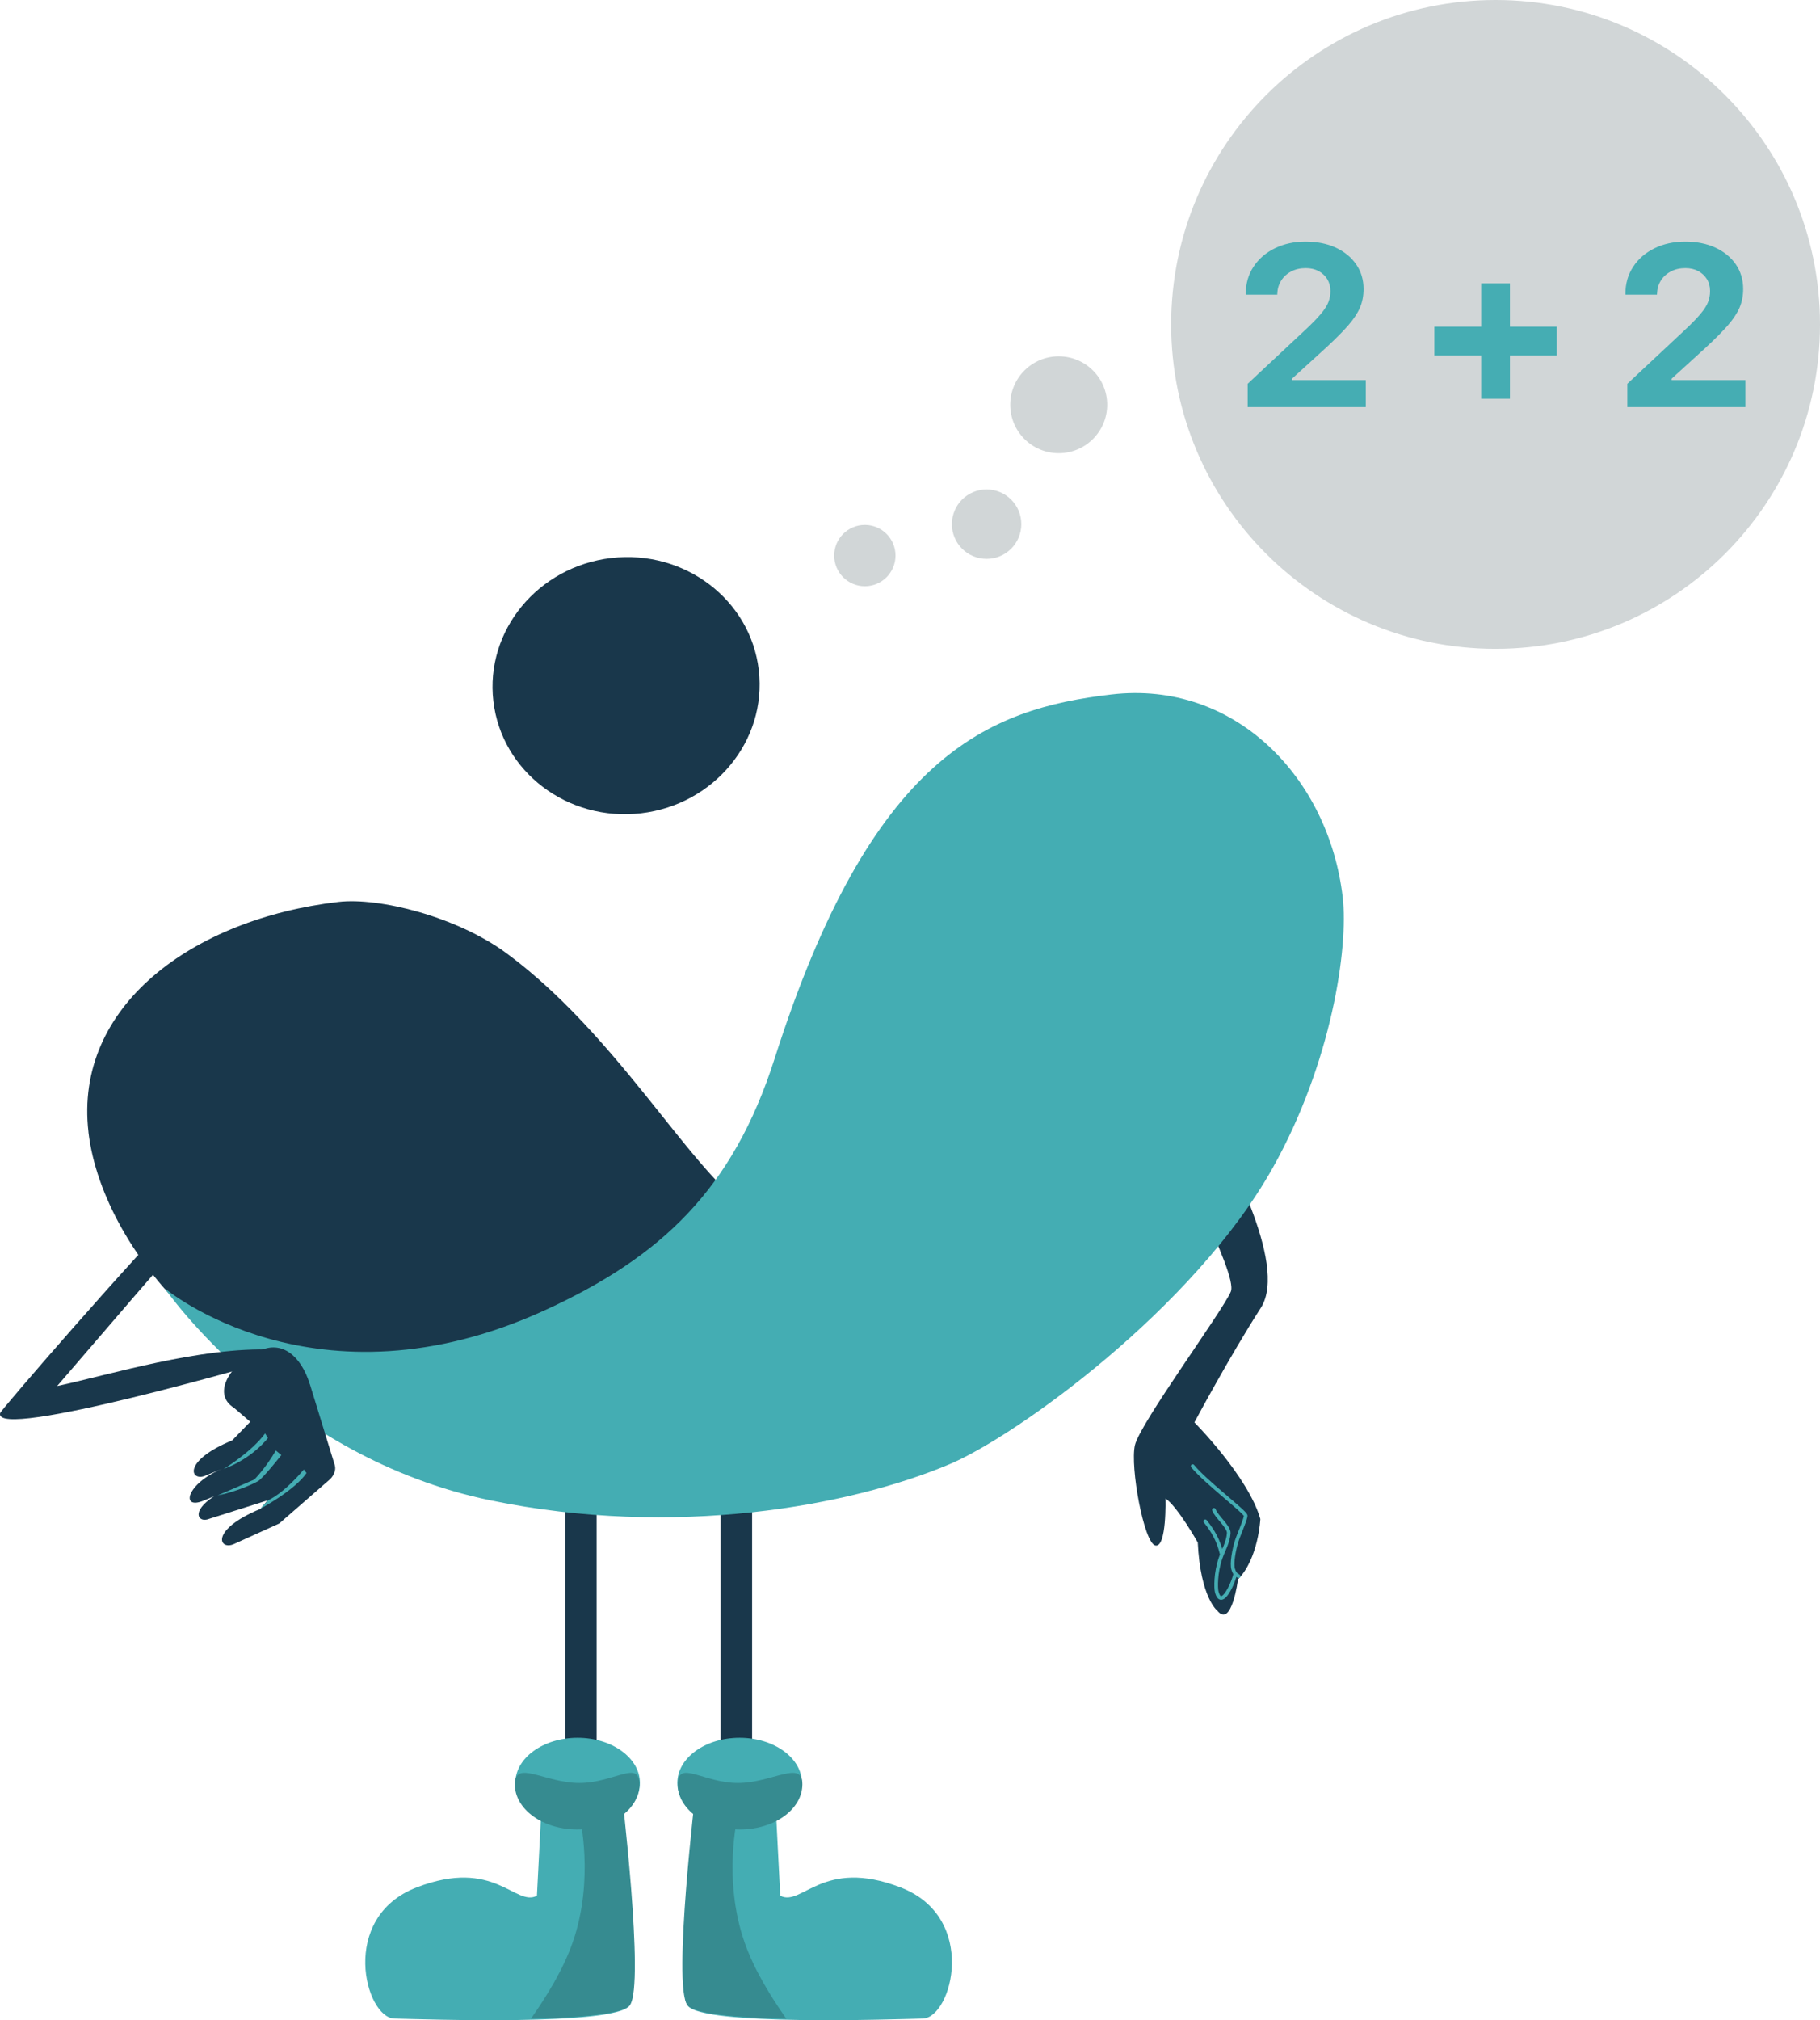 <?xml version="1.0" encoding="UTF-8"?> <svg xmlns="http://www.w3.org/2000/svg" id="_Слой_1" data-name="Слой 1" viewBox="0 0 453.63 503.39"><defs><style> .cls-1 { fill: #d1d6d7; } .cls-2 { fill: #19374b; } .cls-3 { fill: #368b90; } .cls-4, .cls-5 { fill: #44adb3; } .cls-6 { fill: none; stroke: #44adb3; stroke-linecap: round; stroke-linejoin: round; stroke-width: .91px; } .cls-5 { isolation: isolate; opacity: .99; } </style></defs><g id="_Слой-1" data-name="Слой-1"><g><g><path class="cls-2" d="M306.77,321.87c-1.98,4.75-22.68,32.85-23.9,38.26-1.22,5.4,2.25,24.4,5.11,24.98,2.86,.58,2.51-11.74,2.51-11.74,3.13,2.21,8.05,10.99,8.05,10.99,.67,13.78,4.85,16.97,4.85,16.97,3.61,4.54,5.18-7.78,5.18-7.78,5.12-5.22,5.57-15.04,5.57-15.04-3.03-10.6-16.44-24.08-16.44-24.08,0,0,8.86-16.58,16.55-28.52,7.19-11.18-10.18-40.84-10.51-43.05-1.13-7.53-5.1-5.14-9.69-.34-3.41,3.57,14.7,34.62,12.72,39.36Z"></path><path class="cls-6" d="M297.27,365.33c3.08,3.81,12.85,11.22,13.2,12.28,.18,.53-1.73,4.83-2.2,6.31-.71,2.22-1.35,5.74-.9,7.11,.46,1.37,.69,1.24,1.36,1.75"></path><path class="cls-6" d="M307.86,392.17c-.09,1.36-3.4,9.37-4.61,4.42-.2-.82-.33-4.63,1.01-8.43,.71-2.02,1.86-3.89,2-6.13,.1-1.6-3.14-4.14-3.69-5.81"></path><path class="cls-6" d="M300.41,379.08c2.06,2.55,3.3,4.87,4.06,8.01"></path></g><g><path class="cls-2" d="M144.78,357.93h0c2.17,0,3.93,1.96,3.93,4.38v116.6c0,2.42-1.76,4.38-3.93,4.38h0c-2.17,0-3.93-1.96-3.93-4.38v-116.6c0-2.42,1.76-4.38,3.93-4.38Z"></path><path class="cls-4" d="M135.13,447.03l-1.3,25.36c-5.41,2.81-10.51-9.58-29.98-2.08-19.47,7.5-12.83,32.5-5.54,32.68,7.3,.18,54.83,1.84,58.56-3.19,3.73-5.02-2.19-54.05-2.19-54.05l-19.55,1.28Z"></path><path class="cls-3" d="M154.84,445.61l-8.51,.53c-1.08,1.85-1.9,3.91-1.9,6.32,0,0,3.85,15.72-1.7,31.57-2.39,6.81-6.49,13.43-10.41,19.02,11.93-.29,22.99-1.13,24.68-3.42,3.73-5.03-2.16-54.01-2.16-54.01Z"></path><path class="cls-4" d="M128.44,444.28c0-6.22,6.95-11.26,15.53-11.26s15.53,5.04,15.53,11.26-6.95,11.26-15.53,11.26-15.53-5.04-15.53-11.26Z"></path><path class="cls-3" d="M128.33,444.61c0-6.22,7.5-.32,16.07-.32s14.98-5.9,14.98,.32-6.95,11.26-15.53,11.26-15.53-5.04-15.53-11.26Z"></path></g><g><path class="cls-2" d="M183.53,357.93h0c-2.17,0-3.93,1.96-3.93,4.38v116.6c0,2.42,1.76,4.38,3.93,4.38h0c2.17,0,3.93-1.96,3.93-4.38v-116.6c0-2.42-1.76-4.38-3.93-4.38Z"></path><path class="cls-4" d="M193.18,447.03l1.3,25.36c5.41,2.81,10.51-9.58,29.98-2.08,19.47,7.5,12.83,32.5,5.54,32.68-7.3,.18-54.83,1.84-58.56-3.19-3.73-5.02,2.19-54.05,2.19-54.05l19.55,1.28Z"></path><path class="cls-3" d="M173.48,445.61l8.51,.53c1.08,1.85,1.9,3.91,1.9,6.32,0,0-3.85,15.72,1.7,31.57,2.39,6.81,6.49,13.43,10.41,19.02-11.93-.29-22.99-1.13-24.68-3.42-3.73-5.03,2.16-54.01,2.16-54.01Z"></path><path class="cls-4" d="M199.88,444.28c0-6.22-6.95-11.26-15.53-11.26s-15.53,5.04-15.53,11.26,6.95,11.26,15.53,11.26,15.53-5.04,15.53-11.26Z"></path><path class="cls-3" d="M199.99,444.61c0-6.22-7.5-.32-16.07-.32s-14.99-5.9-14.99,.32,6.95,11.26,15.53,11.26,15.53-5.04,15.53-11.26Z"></path></g><g><path class="cls-2" d="M122.97,174.72c-2.05-17.57,11.1-33.53,29.37-35.67,18.27-2.13,34.74,10.38,36.79,27.94,2.05,17.57-11.1,33.53-29.37,35.67-18.27,2.13-34.74-10.38-36.79-27.94Z"></path><path class="cls-2" d="M22.05,282.1c-3.66-31.36,25.88-53.11,62.3-57.36,10.16-1.19,29.51,3.7,41.75,12.69,31.65,23.25,51.01,64.21,66.31,66.25,31.29,4.17-57.45,39.88-93.87,44.13-36.42,4.25-72.84-34.35-76.5-65.71Z"></path><path class="cls-4" d="M193.07,263.79c24.14-75.66,53.13-87.14,83.95-90.74,30.82-3.6,54.17,20.76,57.64,50.49,1.48,12.65-2.8,41.35-17.4,67.41-19.72,35.19-64.13,66.96-80.55,73.89-24.97,10.55-68.62,18.46-114.38,9.04-52.22-10.74-81.27-52.85-81.27-52.85,0,0,37.67,31.71,94.96,5.36,28.65-13.18,46.6-29.87,57.05-62.6Z"></path></g><g><path class="cls-2" d="M53.58,295.36c1.58,.54-.68,5.6-3.12,8.19-3.47,3.7-29.9,34.48-36.22,41.83,13.08-2.81,35.83-9.82,53.73-9.08l-.56,2.75S-2.01,359.28,.04,352.11c.24-.84,34.11-39.94,45.74-51.34,4.51-4.43,6.85-5.73,7.8-5.41Z"></path><g><path class="cls-2" d="M77.23,344.9l6.22,20.2c.38,1.24-.29,2.9-1.73,3.97l-12.12,10.56-11.41,5.17c-3.67,1.51-5.85-3.63,6.74-8.82l1.72-2.1-14.55,4.6c-2.62,1.08-4.69-1.78,1.23-5.61l-2.62,1.08c-5.77,2.38-4.27-4.28,4.64-7.95l-4.2,1.73c-3.67,1.51-5.85-3.63,6.74-8.82l4.48-4.63-4.02-3.45c-5.85-3.63-.55-11.39,6.27-14.19,5.64-2.79,10.44,1.27,12.6,8.28Z"></path><g><path class="cls-4" d="M66.78,373.88c4.41-2.09,8.94-7.71,8.94-7.71l.68,.88c-2.94,4.34-11.52,8.91-11.52,8.91l1.9-2.08Z"></path><path class="cls-4" d="M54.25,372.63c4.79-.95,8.84-2.87,10.05-3.54,1.21-.67,5.83-6.52,5.83-6.52l-1.39-1.13c-2.5,4.36-5.34,7.23-5.34,7.23l-9.15,3.96Z"></path><path class="cls-4" d="M55.72,366.05c7.35-2.7,11.05-7.72,11.05-7.72l-.69-1.15c-3.48,4.73-10.36,8.87-10.36,8.87Z"></path></g></g></g></g><g><path class="cls-1" d="M291.91,80.84C291.91,36.19,328.11,0,372.77,0s80.86,36.19,80.86,80.84-36.2,80.84-80.86,80.84-80.86-36.19-80.86-80.84Z"></path><path class="cls-1" d="M251.8,100.86c0-6.67,5.41-12.07,12.08-12.07s12.08,5.41,12.08,12.07-5.41,12.07-12.08,12.07-12.08-5.41-12.08-12.07Z"></path><path class="cls-1" d="M237.26,130.61c0-4.78,3.87-8.65,8.65-8.65s8.65,3.87,8.65,8.65-3.87,8.65-8.65,8.65-8.65-3.87-8.65-8.65Z"></path><path class="cls-1" d="M207.92,138.44c0-4.22,3.42-7.64,7.64-7.64s7.64,3.42,7.64,7.64-3.42,7.64-7.64,7.64-7.64-3.42-7.64-7.64Z"></path><g><path class="cls-5" d="M310.97,101.44h29.45v-6.74h-21.61l3.23,2.61v-5.7l-3.24,5.7,11.74-10.7c2.33-2.15,4.17-4.01,5.53-5.57,1.35-1.56,2.32-3.03,2.91-4.43,.59-1.39,.88-2.91,.88-4.55v-.06c0-2.3-.61-4.34-1.83-6.11-1.22-1.77-2.91-3.16-5.07-4.17-2.17-1.01-4.68-1.51-7.55-1.51s-5.41,.55-7.66,1.66c-2.25,1.1-4.02,2.63-5.31,4.59-1.29,1.96-1.94,4.21-1.94,6.75v.22h7.86v-.25c.05-1.22,.37-2.3,.97-3.26,.6-.96,1.43-1.72,2.48-2.27,1.05-.56,2.27-.84,3.64-.84,1.21,0,2.27,.24,3.19,.73,.92,.49,1.65,1.16,2.17,2.01,.52,.85,.79,1.83,.79,2.95v.06c0,.94-.16,1.83-.49,2.69-.33,.86-.94,1.83-1.84,2.91-.9,1.08-2.22,2.45-3.97,4.08l-14.32,13.39v5.8Z"></path><path class="cls-5" d="M357.51,88.56h30.51v-7.16h-30.51v7.16Zm11.67,10.8h7.16v-28.77h-7.16v28.77Z"></path><path class="cls-5" d="M405.59,101.44h29.45v-6.74h-21.61l3.23,2.61v-5.7l-3.24,5.7,11.74-10.7c2.33-2.15,4.17-4.01,5.53-5.57,1.35-1.56,2.32-3.03,2.91-4.43,.58-1.39,.88-2.91,.88-4.55v-.06c0-2.3-.61-4.34-1.82-6.11-1.22-1.77-2.91-3.16-5.07-4.17-2.17-1.01-4.68-1.51-7.55-1.51s-5.41,.55-7.66,1.66c-2.25,1.1-4.02,2.63-5.31,4.59-1.29,1.96-1.94,4.21-1.94,6.75v.22h7.86l.02-.25c.04-1.22,.35-2.3,.95-3.26,.6-.96,1.43-1.72,2.48-2.27,1.05-.56,2.27-.84,3.64-.84,1.21,0,2.27,.24,3.19,.73s1.64,1.16,2.17,2.01,.79,1.83,.79,2.95v.06c0,.94-.16,1.83-.49,2.69-.33,.86-.94,1.83-1.84,2.91-.9,1.08-2.22,2.45-3.97,4.08l-14.32,13.39v5.8Z"></path></g></g></g></svg> 